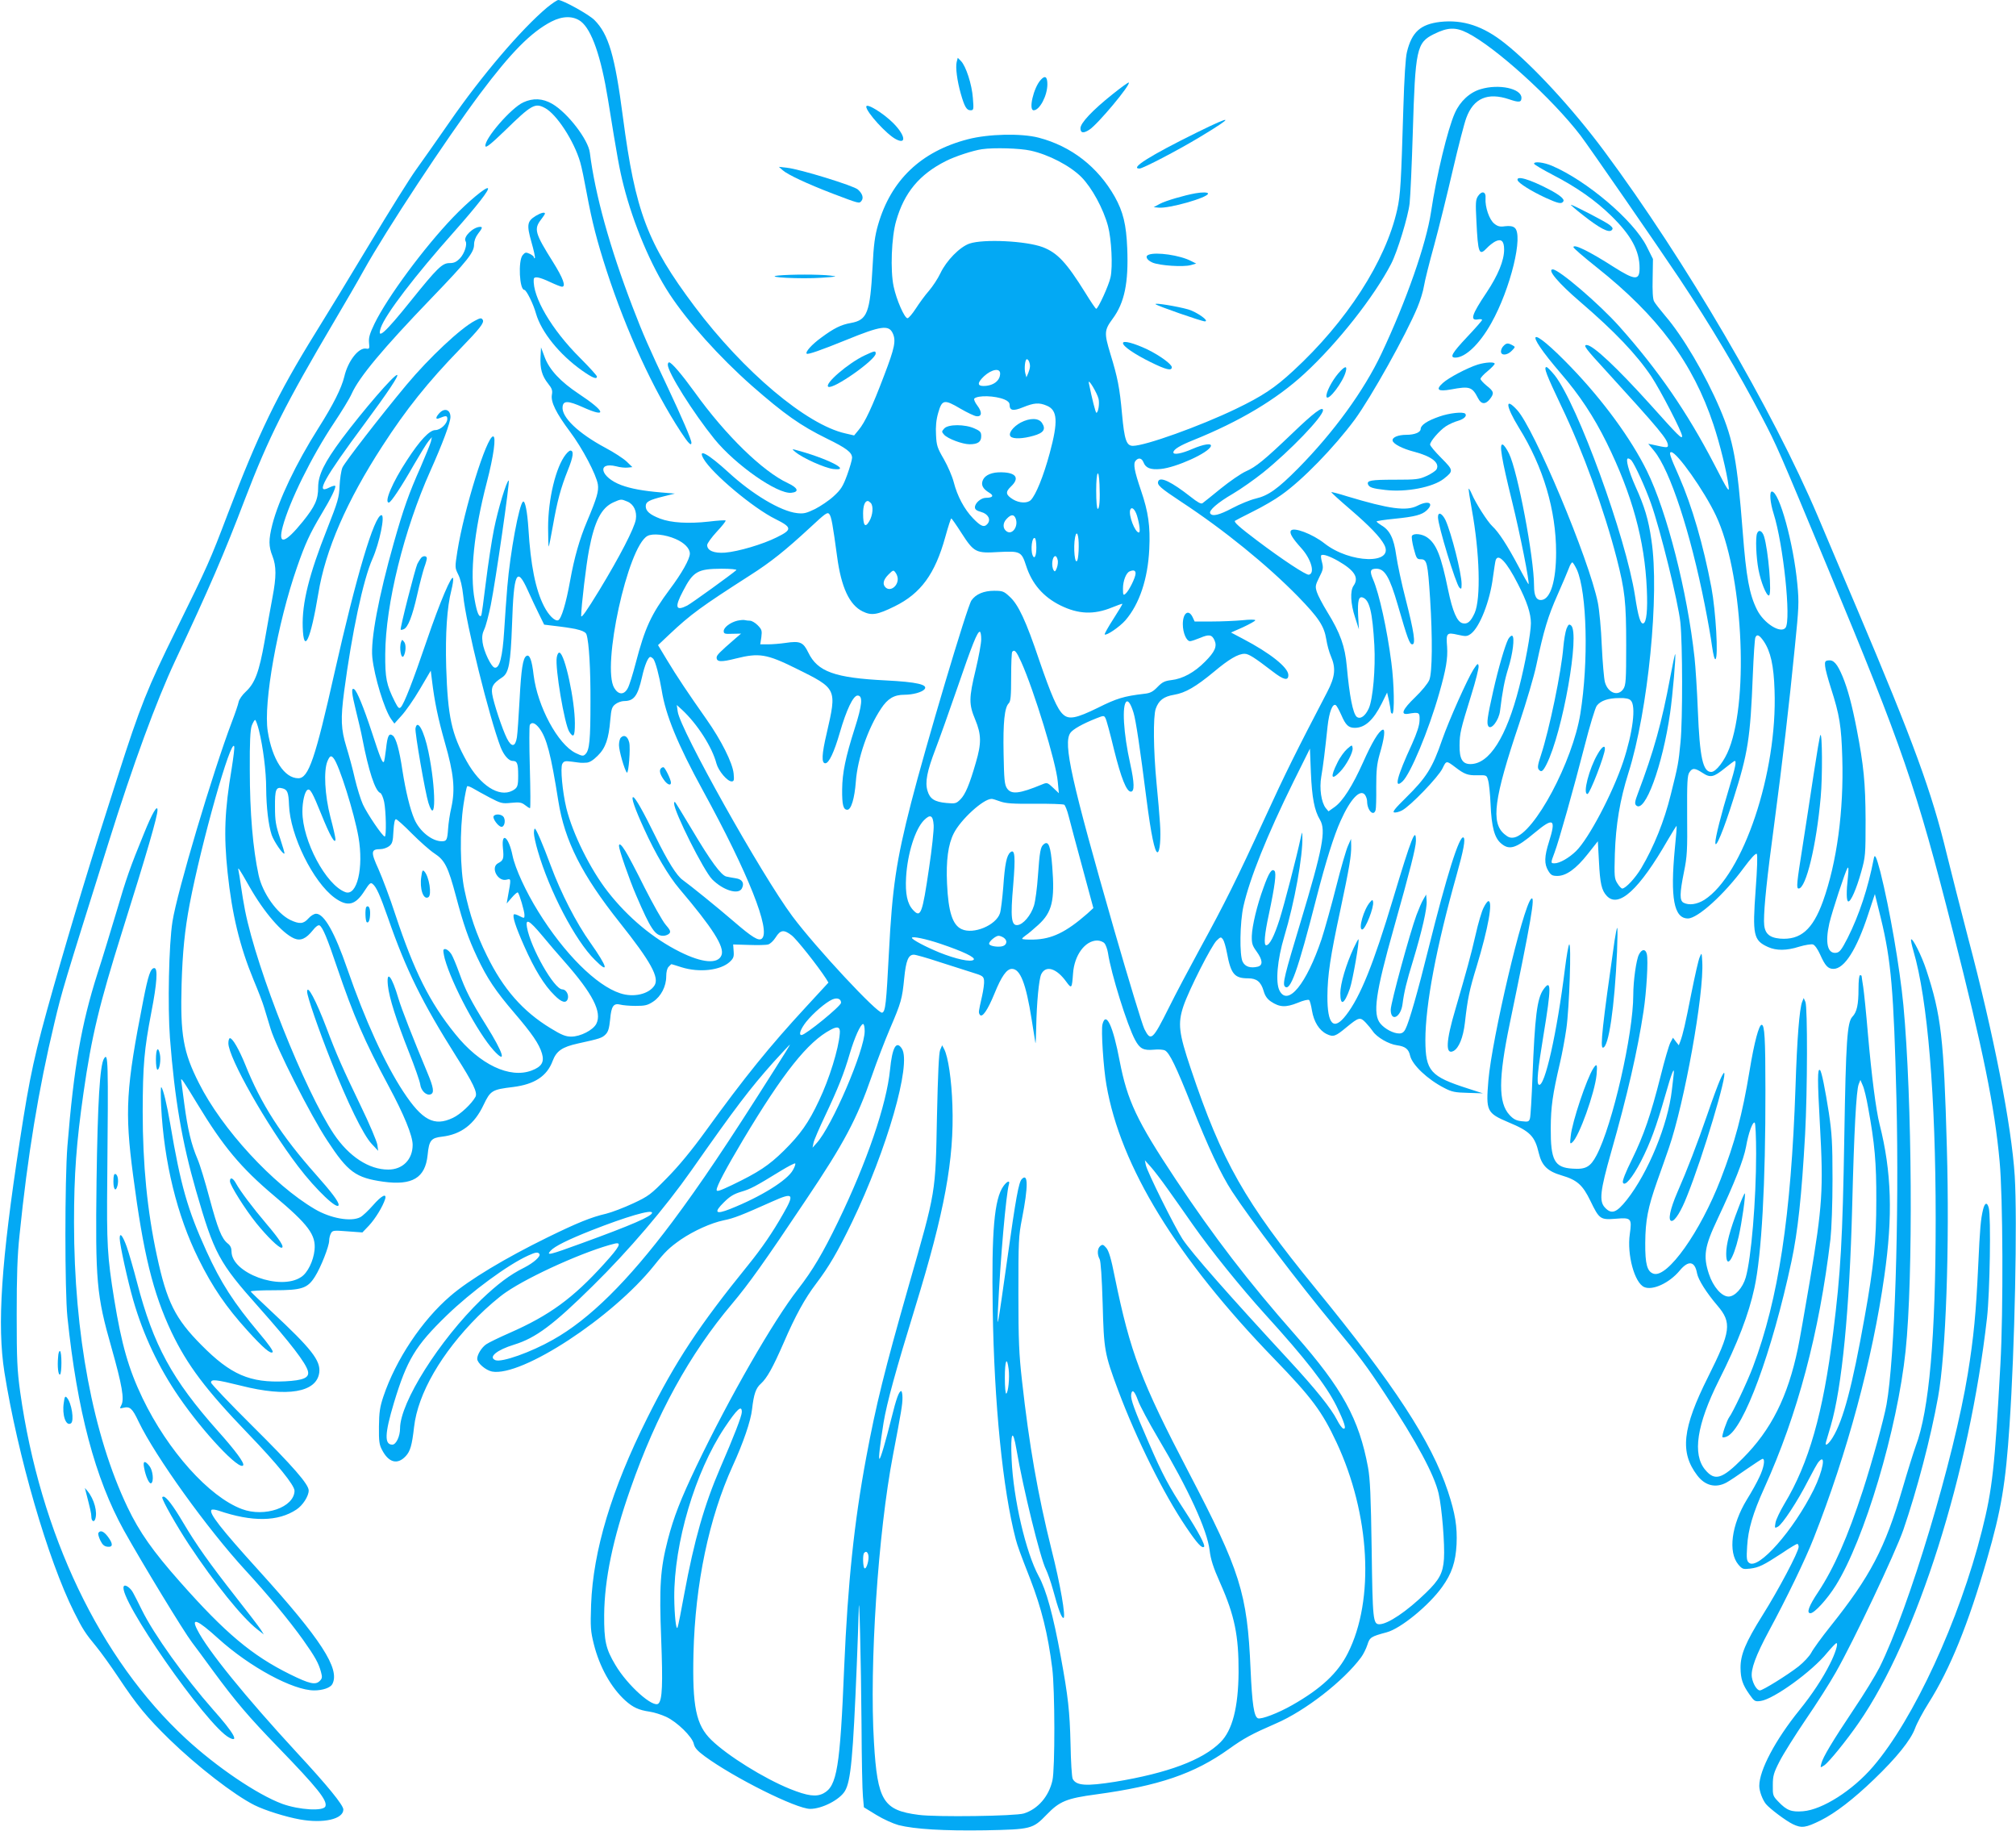<?xml version="1.0" standalone="no"?>
<!DOCTYPE svg PUBLIC "-//W3C//DTD SVG 20010904//EN"
 "http://www.w3.org/TR/2001/REC-SVG-20010904/DTD/svg10.dtd">
<svg version="1.0" xmlns="http://www.w3.org/2000/svg"
 width="1280pt" height="1162pt" viewBox="0 0 1280 1162"
 preserveAspectRatio="xMidYMid meet">
<g transform="translate(0,1162) scale(0.1,-0.1)"
fill="#03a9f4" stroke="none">
<path d="M3473 11572 c-163 -137 -416 -433 -619 -727 -80 -115 -176 -252 -213
-303 -37 -51 -168 -260 -291 -465 -123 -205 -279 -461 -347 -570 -240 -387
-363 -640 -556 -1147 -114 -300 -127 -329 -327 -735 -184 -373 -229 -485 -373
-935 -161 -499 -291 -927 -407 -1335 -122 -430 -149 -553 -214 -975 -119 -773
-145 -1171 -98 -1470 84 -528 277 -1193 442 -1522 55 -110 71 -135 143 -222
27 -33 90 -120 140 -195 117 -176 179 -251 323 -392 176 -171 410 -352 539
-417 68 -34 200 -75 289 -91 150 -27 276 2 276 63 0 28 -102 153 -295 361
-323 350 -569 652 -633 781 -41 80 2 63 133 -56 201 -182 476 -330 610 -330
54 0 103 17 115 40 51 96 -72 285 -466 720 -243 268 -320 367 -301 386 4 4 24
2 45 -5 214 -73 378 -70 494 7 40 26 78 85 78 121 0 39 -99 153 -356 408 -145
144 -264 269 -264 277 0 23 29 20 191 -20 292 -74 479 -43 496 83 10 76 -49
151 -302 387 -71 66 -131 124 -133 128 -2 5 63 8 145 8 180 0 216 12 263 87
37 58 90 193 90 228 0 15 5 35 11 46 10 19 17 20 105 13 l95 -7 42 44 c40 43
87 120 102 167 12 41 -22 24 -77 -39 -29 -33 -65 -67 -80 -75 -59 -31 -189 -8
-289 51 -264 155 -590 508 -736 800 -100 197 -119 308 -110 629 6 202 20 342
51 506 75 393 264 1061 283 1002 3 -7 -5 -70 -16 -140 -45 -269 -51 -421 -26
-660 28 -266 77 -469 165 -682 29 -69 59 -147 67 -175 8 -27 27 -88 41 -135
36 -119 253 -548 360 -710 131 -200 180 -236 356 -261 184 -25 266 24 281 169
9 94 22 109 92 117 120 14 205 78 263 201 44 92 54 98 187 114 137 17 216 69
252 166 24 63 60 88 159 110 141 31 154 35 177 58 17 17 23 39 29 96 7 84 22
104 65 93 14 -4 58 -8 97 -8 60 0 76 4 111 27 50 33 83 97 83 160 0 29 6 53
16 62 8 9 16 16 17 16 1 0 31 -9 65 -20 112 -35 247 -20 306 35 23 22 27 32
24 68 l-3 42 99 -3 c55 -2 110 -1 123 3 13 3 34 23 48 45 30 48 52 51 101 13
31 -23 167 -195 218 -274 l16 -26 -142 -154 c-231 -250 -390 -446 -638 -789
-89 -123 -172 -223 -245 -297 -103 -105 -117 -116 -216 -162 -58 -27 -134 -56
-170 -65 -96 -22 -186 -59 -374 -151 -269 -132 -497 -269 -615 -371 -181 -155
-347 -404 -426 -639 -22 -66 -27 -99 -28 -190 -1 -93 2 -116 20 -149 42 -81
98 -95 150 -39 29 31 40 70 53 185 24 212 174 471 406 703 55 55 135 124 177
152 154 106 513 266 691 309 47 11 32 -19 -67 -128 -198 -219 -348 -328 -601
-439 -66 -29 -132 -61 -148 -72 -29 -20 -57 -65 -57 -92 0 -27 54 -73 94 -81
188 -35 765 343 1029 673 71 89 96 113 170 165 83 56 191 105 272 122 66 13
115 33 310 120 132 59 141 49 68 -78 -68 -120 -137 -220 -222 -325 -313 -386
-460 -609 -641 -971 -227 -454 -344 -843 -357 -1185 -5 -144 -3 -169 17 -250
36 -145 110 -278 201 -360 48 -43 85 -60 154 -70 28 -4 75 -19 105 -33 69 -32
165 -126 175 -171 5 -24 22 -44 68 -78 186 -137 583 -335 671 -335 75 0 188
58 221 114 37 63 51 214 75 803 5 132 11 285 12 340 3 172 15 -321 18 -725 1
-212 5 -416 9 -454 l6 -68 80 -49 c44 -27 107 -55 140 -64 103 -26 288 -37
550 -33 293 6 302 8 391 100 81 84 126 103 314 128 397 54 623 131 841 287 98
70 146 96 300 163 186 80 430 270 541 420 14 19 32 55 40 80 15 47 22 52 123
79 89 24 267 170 351 287 62 86 86 159 92 271 5 112 -8 195 -55 337 -105 316
-340 676 -843 1291 -447 547 -591 800 -790 1393 -76 226 -83 285 -46 396 35
103 178 385 211 416 25 24 27 24 40 7 7 -10 18 -48 25 -85 25 -135 48 -162
134 -162 55 0 82 -22 99 -80 9 -32 23 -51 46 -67 55 -37 94 -39 169 -9 37 16
69 23 74 18 5 -5 13 -35 18 -67 12 -71 46 -126 94 -149 42 -20 55 -15 126 44
78 64 86 66 122 28 17 -18 37 -43 45 -55 25 -37 100 -81 153 -88 52 -7 74 -24
83 -66 14 -59 110 -150 217 -205 48 -25 68 -29 150 -31 l95 -3 -93 30 c-241
77 -271 111 -272 307 0 225 69 590 198 1048 44 156 58 230 44 239 -26 16 -107
-243 -222 -704 -68 -275 -124 -469 -146 -511 -10 -21 -22 -29 -40 -29 -37 0
-90 28 -119 62 -51 60 -32 194 85 608 103 366 140 511 140 553 0 92 -28 21
-145 -368 -124 -413 -208 -622 -298 -738 -79 -103 -120 -62 -119 121 1 132 18
248 82 545 58 273 70 346 69 407 l-1 45 -19 -43 c-11 -23 -45 -140 -75 -259
-30 -119 -72 -269 -93 -334 -96 -285 -214 -430 -267 -327 -27 52 -14 196 30
343 65 215 119 513 115 635 -1 34 -1 34 -11 -10 -27 -127 -103 -418 -134 -517
-34 -106 -63 -163 -85 -163 -16 0 -10 71 17 195 39 184 49 264 36 277 -17 17
-36 -11 -70 -107 -41 -111 -72 -242 -74 -306 -1 -47 3 -61 30 -98 39 -54 42
-88 8 -97 -46 -11 -80 -1 -96 31 -21 41 -18 250 5 353 40 177 149 448 318 791
l104 209 6 -151 c7 -161 22 -241 58 -301 39 -67 18 -180 -124 -651 -101 -334
-115 -391 -99 -407 34 -34 81 96 201 565 59 229 111 395 153 487 62 139 125
205 155 164 7 -10 13 -28 13 -40 0 -57 41 -100 54 -56 3 9 5 76 4 147 0 105 4
144 21 205 31 105 38 164 20 158 -25 -8 -68 -80 -125 -208 -66 -147 -128 -246
-181 -283 l-38 -27 -17 20 c-29 36 -42 126 -29 200 12 69 24 167 40 319 10 92
32 148 52 135 6 -3 21 -31 35 -62 28 -65 46 -82 86 -82 64 0 118 49 171 155
l34 69 12 -52 c6 -29 11 -60 11 -67 0 -8 5 -15 10 -15 15 0 12 190 -6 325 -27
210 -77 437 -116 527 -23 53 -18 68 21 68 53 0 84 -52 136 -231 62 -214 75
-249 92 -249 23 0 11 79 -43 290 -25 96 -51 219 -59 274 -15 109 -41 161 -95
192 -16 10 -30 21 -30 24 0 3 51 11 113 17 130 13 175 25 205 53 50 47 12 66
-58 30 -70 -36 -179 -21 -445 59 -54 17 -100 29 -102 27 -2 -2 53 -52 122
-111 121 -104 189 -175 214 -223 66 -126 -218 -119 -380 9 -76 60 -198 106
-213 80 -10 -15 10 -48 65 -109 64 -70 90 -162 49 -170 -18 -3 -167 95 -330
218 -110 83 -147 116 -139 124 2 2 54 29 114 59 61 30 142 77 180 105 134 94
335 301 467 479 103 141 325 537 398 713 17 41 36 101 41 134 5 32 34 149 65
260 30 110 83 325 118 476 35 151 74 301 86 332 46 125 136 163 271 118 64
-22 79 -20 79 9 0 59 -143 90 -259 55 -69 -20 -131 -77 -164 -152 -45 -100
-117 -398 -151 -627 -31 -205 -157 -565 -315 -900 -111 -235 -303 -499 -529
-728 -130 -131 -189 -173 -270 -192 -34 -8 -100 -35 -147 -60 -85 -45 -128
-55 -141 -34 -11 18 46 68 144 125 51 30 136 90 190 133 174 140 382 357 382
397 0 28 -59 -16 -194 -146 -179 -171 -232 -214 -296 -242 -31 -14 -102 -63
-159 -109 -56 -46 -109 -88 -116 -93 -9 -7 -32 6 -76 41 -120 94 -193 130
-205 98 -9 -23 11 -41 147 -131 271 -178 545 -401 740 -600 132 -136 166 -187
180 -273 5 -33 18 -81 29 -106 33 -76 27 -131 -23 -227 -194 -372 -265 -514
-395 -798 -179 -390 -256 -545 -415 -835 -66 -121 -154 -287 -195 -370 -104
-208 -115 -218 -156 -137 -13 26 -99 308 -191 627 -274 954 -326 1186 -279
1253 16 23 78 58 164 92 48 19 50 19 59 1 6 -10 30 -99 54 -199 45 -180 79
-267 107 -267 24 0 23 55 -4 177 -43 192 -54 376 -23 395 12 7 28 -19 44 -71
15 -48 42 -231 82 -546 29 -227 53 -340 70 -340 15 0 23 88 16 183 -3 51 -13
166 -22 257 -20 208 -22 422 -5 471 19 54 51 78 117 89 71 12 137 50 254 147
93 78 152 113 193 113 26 0 62 -23 178 -112 71 -55 100 -61 100 -23 0 48 -116
140 -290 231 l-74 39 77 34 c42 20 77 39 77 44 0 5 -37 5 -82 0 -46 -4 -132
-8 -193 -8 l-110 0 -13 28 c-26 53 -62 26 -62 -45 0 -55 23 -108 46 -108 8 0
37 10 64 21 56 24 75 21 91 -15 18 -39 2 -74 -60 -136 -67 -68 -142 -109 -214
-117 -42 -5 -58 -13 -88 -44 -29 -30 -46 -39 -85 -43 -128 -15 -174 -29 -294
-89 -137 -67 -183 -76 -220 -42 -37 33 -76 124 -151 342 -85 253 -134 357
-189 406 -36 34 -45 37 -98 37 -65 0 -116 -21 -144 -61 -26 -34 -292 -929
-383 -1284 -95 -370 -120 -542 -141 -950 -17 -327 -22 -376 -43 -383 -28 -9
-420 411 -570 612 -196 263 -714 1188 -728 1299 l-6 42 33 -30 c98 -91 192
-238 219 -342 13 -47 69 -113 96 -113 15 0 17 7 13 50 -7 68 -78 210 -173 345
-114 162 -188 272 -251 377 l-56 93 73 69 c136 128 201 175 511 374 132 84
223 157 379 301 101 94 113 103 125 87 13 -18 21 -63 49 -269 26 -195 78 -307
162 -348 57 -28 93 -22 203 32 167 82 257 206 322 441 18 65 35 118 38 117 3
0 31 -40 63 -90 81 -126 93 -132 238 -123 137 7 145 3 174 -87 37 -115 109
-198 218 -252 114 -56 212 -60 327 -13 35 14 65 25 66 23 2 -1 -24 -45 -57
-96 -33 -51 -58 -96 -55 -98 10 -10 95 48 131 89 90 104 143 264 152 453 7
145 -6 235 -52 370 -43 126 -51 171 -35 190 18 22 39 18 50 -9 14 -37 45 -49
109 -43 98 9 306 103 319 145 7 21 -46 13 -118 -18 -66 -29 -120 -39 -120 -22
0 19 41 44 126 78 295 119 528 258 705 421 211 194 444 490 552 699 39 75 108
301 117 383 5 47 14 248 20 446 16 536 24 574 135 629 87 43 137 45 212 7 178
-90 538 -416 718 -651 54 -71 487 -697 626 -905 203 -305 374 -593 527 -885
93 -178 103 -200 419 -960 473 -1136 560 -1388 793 -2305 192 -755 264 -1108
296 -1457 21 -222 24 -950 5 -1288 -36 -658 -51 -793 -117 -1055 -143 -569
-434 -1199 -691 -1498 -130 -152 -322 -274 -445 -284 -74 -6 -104 5 -158 62
-33 34 -35 40 -34 103 0 59 5 78 43 152 24 47 99 166 166 265 68 99 154 234
191 300 112 196 377 756 429 905 86 251 173 580 220 841 50 273 74 958 56
1584 -19 693 -36 842 -131 1130 -29 88 -86 202 -96 192 -3 -3 4 -36 15 -74 90
-305 141 -923 141 -1698 0 -748 -41 -1219 -127 -1445 -13 -36 -51 -157 -84
-270 -111 -379 -204 -556 -457 -873 -56 -70 -111 -146 -122 -168 -12 -22 -47
-60 -81 -87 -72 -56 -227 -152 -245 -152 -19 0 -44 41 -51 83 -8 50 25 139
107 292 111 205 234 459 285 590 213 540 374 1136 449 1665 55 382 46 664 -30
963 -23 90 -51 310 -74 572 -11 132 -25 267 -30 300 -5 33 -10 63 -10 68 0 4
-4 7 -10 7 -6 0 -10 -36 -10 -88 0 -98 -10 -146 -39 -176 -33 -35 -41 -157
-51 -756 -11 -661 -23 -868 -71 -1250 -63 -509 -155 -830 -309 -1085 -28 -47
-54 -101 -57 -121 -6 -34 -5 -36 15 -25 29 15 127 165 191 291 30 58 60 113
69 122 47 55 27 -57 -32 -177 -129 -260 -353 -513 -411 -465 -15 12 -17 28
-12 105 6 106 36 209 109 370 211 466 349 983 420 1580 7 65 13 221 13 380 0
232 -4 291 -23 420 -24 153 -46 263 -56 272 -17 17 -17 -61 -1 -346 23 -413
16 -516 -64 -992 -33 -195 -67 -388 -76 -429 -64 -306 -169 -516 -350 -697
-131 -132 -177 -146 -238 -73 -83 98 -54 287 86 567 121 240 190 421 226 587
46 210 71 667 70 1256 0 328 -5 415 -24 415 -17 0 -47 -111 -76 -288 -47 -285
-93 -456 -184 -692 -129 -334 -338 -628 -426 -600 -41 13 -54 61 -53 195 1
145 17 225 75 390 23 63 56 159 75 213 99 287 224 979 212 1182 -3 59 -4 60
-16 30 -8 -16 -31 -120 -53 -229 -40 -203 -53 -258 -70 -305 l-10 -26 -19 24
-18 24 -17 -32 c-9 -18 -37 -113 -61 -210 -63 -249 -107 -376 -181 -528 -42
-84 -63 -138 -59 -149 11 -29 60 29 115 135 59 116 97 219 152 411 44 155 63
202 55 135 -3 -22 -8 -65 -11 -95 -25 -219 -151 -525 -286 -696 -66 -83 -97
-94 -139 -49 -38 40 -30 107 39 350 104 365 168 645 206 895 19 124 31 326 21
364 -8 34 -32 33 -50 -3 -17 -32 -36 -167 -36 -256 0 -249 -132 -826 -233
-1018 -39 -74 -68 -91 -153 -85 -115 7 -139 53 -138 258 1 136 11 209 59 415
13 55 31 152 40 215 19 129 33 551 18 535 -5 -5 -17 -75 -27 -155 -50 -404
-129 -758 -166 -735 -15 9 -7 90 30 315 50 302 50 360 0 290 -41 -57 -55 -173
-70 -555 -5 -132 -12 -251 -16 -264 -6 -21 -11 -23 -53 -18 -35 4 -52 13 -77
40 -71 77 -71 230 2 581 135 651 164 817 136 791 -52 -48 -249 -884 -272
-1154 -16 -194 -11 -206 128 -265 137 -57 167 -88 192 -195 19 -80 56 -116
145 -142 99 -29 134 -61 183 -162 56 -116 63 -121 161 -113 98 8 103 3 89 -97
-19 -130 30 -311 92 -337 54 -23 160 27 224 104 56 68 97 62 111 -17 8 -41 59
-122 129 -204 93 -109 86 -163 -59 -453 -164 -327 -180 -479 -69 -625 50 -66
117 -82 185 -46 19 10 77 49 128 85 52 36 98 66 102 66 18 0 8 -57 -20 -115
-15 -33 -51 -98 -80 -144 -98 -161 -120 -333 -54 -412 25 -29 30 -31 74 -26
57 7 85 21 203 98 48 33 92 59 97 59 5 0 9 -9 9 -19 0 -31 -128 -273 -230
-435 -107 -171 -140 -250 -139 -334 1 -69 13 -106 57 -168 31 -44 35 -46 71
-41 82 11 327 188 422 306 28 33 54 61 59 61 13 0 -8 -67 -42 -133 -45 -90
-113 -193 -193 -292 -153 -189 -255 -382 -255 -481 0 -33 20 -87 42 -115 26
-31 126 -106 171 -128 56 -27 82 -23 177 24 94 47 208 135 338 260 143 137
234 250 261 324 11 31 50 104 86 161 137 217 252 501 370 910 92 318 119 480
144 855 33 486 50 1299 33 1580 -20 319 -134 902 -297 1515 -45 173 -106 412
-135 530 -94 390 -210 708 -569 1555 -84 198 -196 461 -248 585 -288 679 -844
1629 -1357 2320 -199 268 -454 545 -631 685 -138 110 -266 152 -411 136 -125
-15 -180 -64 -211 -191 -9 -35 -17 -164 -23 -360 -14 -468 -18 -548 -39 -641
-73 -327 -321 -711 -660 -1023 -118 -109 -195 -160 -365 -242 -229 -110 -575
-234 -653 -234 -41 0 -54 38 -69 202 -15 167 -28 232 -74 382 -40 132 -39 150
14 222 76 102 102 230 93 448 -6 151 -26 232 -79 327 -107 189 -276 321 -483
375 -111 29 -320 24 -450 -10 -297 -77 -488 -259 -570 -543 -20 -69 -28 -125
-35 -268 -16 -290 -33 -336 -137 -355 -64 -11 -109 -34 -190 -94 -58 -42 -102
-91 -91 -101 7 -7 88 21 253 88 218 89 268 96 293 42 22 -47 13 -92 -54 -267
-75 -198 -122 -300 -163 -348 l-28 -34 -56 13 c-246 55 -646 392 -957 806
-300 400 -376 601 -455 1202 -51 391 -91 526 -181 616 -36 36 -201 127 -229
127 -8 0 -40 -22 -72 -48z m215 -88 c69 -53 128 -223 172 -494 61 -379 73
-444 100 -550 61 -240 173 -506 290 -685 116 -177 317 -401 523 -583 208 -182
310 -254 477 -336 125 -61 160 -88 160 -122 0 -12 -14 -61 -31 -108 -27 -74
-40 -94 -86 -136 -29 -27 -83 -63 -118 -81 -56 -27 -72 -31 -115 -26 -104 12
-284 120 -435 259 -129 118 -198 156 -158 86 53 -93 316 -314 457 -383 106
-53 107 -67 7 -116 -88 -44 -243 -90 -328 -97 -70 -5 -113 13 -113 48 0 11 28
49 61 85 34 36 59 68 56 71 -3 3 -51 0 -108 -7 -127 -14 -237 -8 -308 19 -65
25 -91 48 -91 78 0 29 20 40 113 63 l72 18 -85 7 c-118 10 -194 24 -256 47
-131 49 -158 150 -31 119 24 -7 57 -10 73 -8 l29 3 -36 35 c-20 19 -81 59
-136 88 -170 91 -279 194 -271 260 4 40 35 39 127 -2 159 -72 147 -29 -24 84
-116 77 -186 152 -216 231 l-24 64 -3 -60 c-4 -74 9 -121 48 -170 25 -31 29
-44 24 -71 -8 -45 26 -115 115 -234 79 -105 167 -273 177 -335 6 -43 -5 -83
-69 -235 -47 -111 -81 -230 -107 -375 -26 -145 -56 -244 -76 -252 -21 -8 -61
32 -90 89 -54 105 -85 262 -99 493 -7 107 -21 179 -34 171 -25 -16 -82 -324
-100 -541 -6 -71 -15 -197 -20 -280 -10 -162 -29 -239 -60 -233 -22 4 -69 102
-77 160 -5 35 -2 57 11 84 10 21 28 90 41 153 31 155 123 791 114 791 -13 0
-68 -181 -94 -311 -14 -70 -37 -220 -51 -334 -14 -115 -27 -211 -30 -213 -13
-13 -27 20 -41 99 -32 166 -5 434 77 748 44 169 60 291 40 291 -41 0 -185
-464 -227 -729 -16 -103 -16 -104 5 -147 14 -27 26 -77 32 -134 18 -182 166
-776 238 -964 20 -50 51 -86 76 -86 29 0 35 -16 35 -93 0 -68 -4 -78 -37 -96
-85 -44 -204 33 -290 187 -96 172 -120 283 -130 597 -6 211 5 381 33 489 8 32
13 65 11 75 -7 30 -84 -150 -167 -394 -89 -261 -144 -402 -165 -424 -11 -11
-17 -6 -38 35 -54 108 -62 149 -61 304 2 314 119 787 286 1160 77 172 128 308
128 343 0 47 -37 60 -70 25 -25 -27 -26 -43 -2 -33 44 18 52 18 52 -4 0 -31
-44 -71 -76 -71 -37 0 -98 -65 -180 -191 -92 -140 -147 -269 -115 -269 13 0
81 103 159 240 40 69 81 136 93 150 l21 25 -6 -28 c-4 -15 -33 -87 -65 -161
-75 -168 -110 -267 -171 -483 -96 -339 -148 -614 -136 -727 13 -122 76 -328
119 -390 l21 -29 45 50 c25 27 78 102 116 167 l70 119 8 -64 c16 -133 38 -239
82 -394 56 -195 66 -294 41 -409 -10 -42 -19 -104 -21 -137 -5 -71 -9 -79 -40
-79 -62 0 -141 63 -174 140 -28 65 -55 177 -76 310 -19 129 -40 203 -60 220
-25 20 -35 1 -44 -84 -5 -42 -11 -80 -14 -82 -9 -9 -23 25 -77 191 -51 155
-94 260 -111 270 -20 13 -17 -23 10 -132 16 -65 35 -145 41 -178 40 -208 82
-336 114 -348 8 -3 19 -29 25 -57 12 -58 15 -220 4 -220 -14 0 -112 145 -139
204 -14 31 -37 105 -51 164 -13 59 -38 150 -54 202 -34 111 -37 177 -14 351
49 371 121 710 180 842 45 102 81 277 57 277 -45 0 -160 -387 -297 -995 -124
-553 -166 -675 -231 -675 -88 0 -166 119 -194 298 -29 177 62 687 186 1042 51
147 81 213 154 335 61 101 96 173 88 181 -3 3 -20 -2 -38 -11 -91 -47 -33 58
226 407 146 197 220 308 205 308 -21 0 -215 -225 -350 -405 -112 -151 -151
-230 -151 -309 0 -77 -20 -120 -97 -216 -114 -141 -160 -153 -128 -33 43 161
184 446 326 659 48 72 99 155 112 185 48 106 196 284 506 606 232 241 271 291
271 341 0 22 9 47 25 68 28 36 30 44 14 44 -44 0 -110 -64 -93 -91 12 -20 -7
-78 -35 -108 -23 -24 -38 -31 -67 -31 -46 0 -77 -30 -246 -240 -162 -202 -218
-253 -190 -170 30 86 216 329 466 610 145 164 224 265 214 275 -11 11 -127
-86 -221 -184 -185 -193 -417 -507 -499 -675 -31 -65 -38 -89 -35 -122 4 -37
2 -40 -17 -37 -48 10 -117 -78 -140 -178 -18 -73 -69 -176 -166 -329 -141
-223 -251 -454 -291 -610 -24 -96 -24 -137 1 -200 25 -64 25 -131 0 -262 -11
-57 -33 -182 -50 -278 -35 -197 -61 -266 -120 -321 -21 -19 -42 -49 -45 -65
-3 -16 -22 -72 -42 -124 -122 -321 -349 -1083 -378 -1270 -23 -144 -31 -537
-16 -738 30 -390 77 -662 165 -968 116 -402 145 -457 401 -744 199 -224 297
-352 310 -403 11 -42 -28 -59 -144 -65 -224 -11 -346 42 -532 230 -167 168
-220 274 -283 568 -61 283 -90 577 -90 915 1 295 9 390 55 630 36 185 42 280
19 280 -24 0 -39 -45 -70 -203 -110 -560 -119 -703 -65 -1112 65 -498 126
-746 244 -996 100 -209 218 -366 484 -642 189 -196 297 -330 297 -365 -2 -105
-190 -170 -334 -116 -209 78 -470 370 -631 704 -89 186 -133 340 -180 628 -44
273 -48 349 -44 762 7 762 6 808 -21 765 -26 -43 -40 -278 -47 -775 -8 -640 0
-727 95 -1060 67 -237 83 -327 62 -365 -11 -21 -11 -22 13 -16 42 10 57 -3 97
-88 107 -222 436 -680 677 -942 148 -161 280 -321 368 -444 75 -106 98 -147
113 -203 9 -33 8 -41 -8 -57 -27 -27 -64 -19 -188 42 -241 119 -411 261 -700
588 -171 193 -257 315 -332 472 -219 458 -340 1101 -340 1808 0 308 15 507 60
822 52 363 100 560 245 1023 158 502 225 733 225 773 0 38 -34 -20 -86 -149
-88 -215 -111 -280 -175 -498 -34 -113 -87 -289 -120 -390 -103 -324 -150
-593 -191 -1096 -17 -215 -17 -919 0 -1085 62 -595 176 -1025 359 -1355 118
-211 378 -639 432 -710 17 -22 77 -103 133 -180 144 -196 229 -295 413 -485
250 -258 315 -339 301 -376 -12 -32 -166 -23 -274 16 -159 59 -417 234 -612
414 -546 505 -925 1298 -1052 2201 -19 140 -22 202 -22 490 0 244 4 376 18
505 51 503 121 928 221 1345 50 211 58 235 345 1149 156 498 303 897 422 1151
217 462 310 677 443 1026 151 394 256 602 570 1134 62 105 145 247 184 318
146 262 522 831 739 1122 197 263 324 391 453 458 72 37 139 37 187 1z m2855
-820 c115 -25 251 -96 323 -168 67 -68 139 -200 169 -311 22 -83 31 -257 16
-325 -11 -52 -79 -200 -91 -200 -4 0 -35 46 -70 103 -119 191 -176 252 -269
288 -106 40 -376 53 -465 23 -62 -21 -147 -108 -185 -188 -16 -34 -49 -84 -73
-112 -24 -27 -61 -78 -83 -112 -22 -34 -46 -62 -53 -62 -19 0 -70 116 -88 201
-22 102 -14 315 16 417 51 179 147 295 316 380 59 30 173 67 229 75 77 11 241
6 308 -9z m-9 -1340 c9 -23 7 -39 -5 -71 l-12 -28 -7 25 c-8 30 -2 90 10 90 4
0 11 -7 14 -16z m-184 -75 c0 -46 -44 -79 -106 -79 -40 0 -39 21 4 62 48 44
102 54 102 17z m625 -161 c7 -30 -2 -88 -14 -88 -5 0 -27 86 -48 190 -6 34 54
-66 62 -102z m-597 -4 c20 -8 32 -20 32 -32 0 -39 22 -43 86 -17 69 28 101 31
150 10 69 -28 73 -101 19 -301 -40 -148 -88 -265 -120 -298 -22 -22 -73 -20
-113 4 -47 29 -50 47 -13 82 56 53 33 88 -58 90 -61 2 -105 -16 -120 -48 -14
-31 -2 -56 39 -81 33 -19 24 -33 -21 -33 -30 0 -69 -33 -69 -60 0 -14 11 -22
40 -30 44 -12 63 -48 40 -75 -21 -25 -42 -17 -92 35 -56 58 -100 141 -123 231
-9 35 -37 100 -62 144 -42 72 -47 87 -50 155 -3 52 1 95 14 140 24 84 38 87
141 26 43 -25 89 -47 102 -48 35 -4 37 26 5 68 -15 20 -23 39 -19 44 23 22
132 19 192 -6z m603 -539 c4 -94 0 -155 -11 -155 -6 0 -10 46 -10 117 0 121
16 150 21 38z m-2997 -109 c40 -17 61 -62 53 -113 -9 -56 -103 -237 -231 -448
-83 -136 -116 -182 -116 -164 0 57 32 329 50 419 35 183 78 266 154 301 50 22
49 22 90 5z m1544 -8 c19 -19 14 -79 -9 -117 -26 -44 -39 -28 -39 50 0 48 11
79 30 79 3 0 11 -5 18 -12z m1691 -81 c17 -57 22 -107 12 -107 -25 0 -67 111
-55 144 9 23 30 4 43 -37z m-770 -19 c18 -49 -21 -104 -56 -82 -27 17 -28 53
-2 80 28 30 47 31 58 2z m400 -178 c0 -36 -4 -74 -8 -85 -16 -40 -28 79 -15
145 10 50 24 15 23 -60z m-2560 49 c56 -24 91 -60 91 -93 0 -34 -51 -125 -127
-226 -119 -160 -158 -244 -217 -470 -18 -69 -40 -140 -50 -158 -23 -44 -59
-44 -86 1 -81 133 86 898 211 965 33 18 114 9 178 -19z m2291 -54 c0 -54 -12
-79 -24 -49 -14 37 -3 120 15 108 5 -3 9 -29 9 -59z m1915 -85 c106 -61 135
-107 99 -158 -23 -33 -19 -115 10 -202 l24 -75 -5 90 c-4 93 4 122 30 112 43
-16 61 -94 73 -302 8 -148 -9 -342 -35 -401 -22 -49 -54 -72 -77 -54 -24 21
-46 132 -63 321 -11 125 -41 211 -124 345 -30 49 -60 106 -66 126 -11 35 -10
43 15 93 25 49 27 59 18 95 -6 22 -9 42 -5 45 9 10 53 -5 106 -35z m-1780 7
c4 -12 1 -36 -5 -52 -9 -23 -13 -26 -20 -15 -17 27 -9 90 11 90 5 0 11 -10 14
-23z m-2040 -66 c-29 -26 -285 -211 -312 -225 -73 -37 -81 -11 -27 91 65 126
93 142 244 143 60 0 100 -4 95 -9z m1025 -56 c0 -48 -49 -82 -78 -53 -20 20
-14 48 19 81 30 30 32 30 45 12 8 -10 14 -28 14 -40z m1510 35 c0 -26 -43
-112 -64 -129 -14 -12 -16 -8 -16 33 0 49 20 100 42 109 26 11 38 6 38 -13z
m-3859 -107 c22 -49 54 -117 72 -153 l32 -65 99 -12 c118 -15 163 -28 170 -51
16 -50 26 -223 25 -427 0 -240 -6 -307 -32 -332 -14 -14 -20 -13 -62 7 -113
55 -242 295 -267 495 -11 97 -26 134 -46 121 -22 -13 -33 -84 -43 -276 -6
-107 -13 -215 -17 -240 -10 -62 -34 -65 -63 -8 -29 57 -86 228 -94 283 -7 46
5 67 63 105 43 28 54 88 63 335 11 333 30 373 100 218z m2879 -310 c0 -27 -16
-113 -35 -193 -44 -182 -44 -220 -3 -318 39 -94 40 -150 4 -272 -40 -139 -67
-203 -98 -234 -27 -27 -33 -28 -89 -23 -75 7 -105 26 -120 77 -17 55 -3 125
51 266 23 60 85 233 137 384 96 280 128 360 144 360 5 0 9 -21 9 -47z m254
-145 c80 -177 222 -639 232 -760 l7 -73 -37 35 c-35 33 -38 34 -69 21 -145
-60 -197 -66 -224 -24 -15 23 -18 56 -21 219 -4 198 6 294 33 320 12 13 15 45
15 168 0 84 3 156 7 159 15 16 26 3 57 -65z m-2336 20 c14 -18 38 -109 53
-198 25 -159 101 -344 263 -640 287 -524 432 -889 373 -938 -20 -17 -61 8
-177 108 -109 94 -279 231 -325 264 -38 26 -96 119 -173 276 -77 157 -129 250
-142 250 -14 0 9 -69 69 -200 71 -157 156 -301 224 -381 212 -250 288 -369
268 -422 -22 -58 -122 -50 -264 21 -169 84 -331 219 -458 382 -111 142 -223
368 -263 530 -25 104 -39 256 -26 281 10 18 17 20 63 14 60 -8 53 -8 91 -6 19
1 42 15 71 44 50 49 70 107 80 229 6 67 10 81 32 98 14 11 39 20 55 20 63 0
87 32 114 151 17 77 39 129 53 129 5 0 13 -6 19 -12z m-2504 -454 c26 -104 46
-260 46 -369 1 -118 14 -232 35 -295 14 -41 72 -126 81 -118 2 2 -11 46 -28
98 -27 80 -32 111 -32 197 -1 111 6 130 47 119 32 -8 39 -26 42 -106 7 -193
153 -489 290 -589 82 -59 131 -48 190 45 31 48 38 54 51 43 24 -19 47 -72 97
-214 115 -332 218 -539 435 -883 106 -167 135 -227 121 -254 -24 -44 -96 -112
-144 -134 -118 -56 -194 -16 -314 166 -117 178 -244 456 -356 780 -80 232
-147 350 -198 350 -13 0 -34 -13 -49 -30 -31 -35 -56 -37 -114 -10 -86 42
-177 171 -202 285 -36 166 -56 395 -56 670 -1 175 3 250 12 278 8 20 17 37 22
37 4 0 15 -30 24 -66z m1780 14 c47 -62 74 -166 121 -463 40 -252 149 -468
389 -770 199 -250 254 -351 221 -401 -36 -55 -133 -77 -217 -49 -152 49 -356
253 -520 518 -79 127 -147 274 -164 357 -24 118 -71 155 -61 48 7 -68 4 -79
-30 -97 -51 -26 -3 -119 53 -105 30 8 30 9 8 -111 l-7 -40 33 38 c18 21 35 35
38 32 10 -10 42 -119 42 -143 0 -22 -1 -22 -31 -7 -17 9 -33 14 -36 11 -11
-11 10 -77 65 -201 65 -147 128 -250 192 -312 46 -47 75 -54 85 -23 8 26 -11
60 -35 60 -51 0 -200 261 -224 393 -11 60 14 47 95 -50 40 -49 105 -124 144
-168 178 -202 239 -320 201 -394 -21 -40 -101 -81 -159 -81 -35 0 -61 10 -131
53 -176 107 -301 249 -405 462 -66 133 -109 259 -142 416 -28 132 -31 378 -6
543 9 60 20 112 23 115 3 3 20 -3 37 -13 18 -11 66 -37 107 -59 71 -37 79 -39
136 -33 52 5 65 3 87 -14 14 -11 28 -20 32 -20 4 0 3 116 -1 259 -4 142 -4
264 0 270 13 20 34 12 60 -21z m-1306 -191 c35 -41 131 -347 158 -500 34 -195
-9 -377 -83 -350 -123 45 -273 326 -273 512 0 63 15 127 32 137 17 11 32 -16
89 -157 52 -130 88 -194 89 -156 0 10 -14 73 -32 140 -36 139 -44 295 -19 355
15 35 23 39 39 19z m4232 -274 c36 -13 80 -16 220 -15 96 1 180 -2 187 -6 6
-4 19 -36 28 -72 9 -36 48 -182 87 -325 l70 -259 -38 -35 c-136 -119 -226
-162 -341 -165 -40 -1 -73 1 -73 5 0 4 10 13 23 22 13 8 48 38 79 66 88 80
106 154 89 370 -10 131 -24 167 -54 142 -21 -16 -26 -47 -37 -201 -5 -74 -16
-159 -25 -188 -19 -62 -69 -121 -105 -124 -39 -4 -45 48 -27 253 15 182 11
233 -18 209 -24 -20 -35 -76 -45 -220 -6 -74 -15 -149 -21 -167 -25 -76 -168
-136 -243 -101 -58 26 -85 110 -93 288 -7 148 7 251 43 321 44 87 186 217 239
218 6 1 30 -7 55 -16z m-422 -151 c2 -29 -11 -151 -29 -270 -43 -294 -53 -321
-102 -268 -37 40 -50 103 -44 209 9 150 58 305 114 361 40 40 57 31 61 -32z
m-3313 -53 c50 -50 114 -107 143 -126 66 -43 87 -84 137 -272 48 -180 78 -267
135 -388 63 -134 117 -214 236 -353 112 -131 157 -196 175 -257 16 -55 -2 -84
-65 -108 -139 -53 -330 37 -486 232 -162 200 -261 399 -380 758 -34 105 -83
234 -107 288 -50 109 -48 127 12 127 18 0 43 9 56 19 20 16 24 30 27 95 3 49
8 76 16 76 6 0 52 -41 101 -91z m-1033 -334 c94 -166 208 -298 286 -332 41
-17 75 -2 119 53 18 23 34 34 42 30 20 -13 47 -76 111 -266 104 -306 175 -470
327 -753 98 -182 153 -316 153 -374 0 -93 -63 -157 -155 -157 -123 0 -249 83
-345 225 -185 277 -488 1038 -564 1419 -8 41 -20 111 -26 155 -6 44 -13 89
-16 100 -6 27 4 13 68 -100z m4792 -328 c27 -20 17 -51 -18 -55 -35 -4 -76 5
-76 18 0 15 42 50 60 50 9 0 24 -6 34 -13z m-402 -38 c145 -49 224 -87 210
-101 -17 -17 -113 4 -220 47 -85 35 -172 81 -172 92 0 12 91 -7 182 -38z
m1040 4 c9 -10 19 -38 23 -63 19 -128 122 -459 172 -551 30 -56 53 -68 119
-62 28 3 60 1 71 -5 29 -16 70 -101 168 -347 108 -272 187 -439 257 -547 117
-179 423 -582 648 -853 161 -194 208 -257 325 -435 201 -305 312 -512 339
-630 21 -90 40 -323 34 -415 -6 -90 -29 -133 -115 -216 -120 -117 -242 -199
-295 -199 -40 0 -43 28 -49 475 -5 339 -10 449 -23 520 -57 308 -163 501 -461
840 -299 339 -519 626 -761 990 -247 372 -306 498 -355 750 -42 223 -87 319
-109 234 -10 -35 6 -280 25 -386 89 -517 446 -1099 1065 -1738 239 -247 304
-334 396 -531 213 -456 243 -999 72 -1337 -63 -126 -170 -226 -353 -330 -89
-51 -197 -92 -218 -84 -25 10 -37 89 -47 314 -21 481 -65 620 -391 1244 -305
584 -372 761 -471 1243 -23 117 -38 166 -54 185 -19 22 -24 23 -38 12 -19 -16
-21 -53 -4 -84 7 -14 14 -115 19 -282 8 -295 11 -316 99 -552 115 -307 288
-655 430 -865 72 -107 102 -139 115 -126 9 9 -37 96 -120 224 -104 159 -144
234 -231 435 -92 211 -116 277 -112 307 5 38 22 23 44 -39 11 -31 68 -138 126
-236 194 -326 313 -586 328 -713 7 -58 22 -107 68 -210 91 -205 117 -333 116
-565 -2 -223 -39 -368 -115 -444 -113 -113 -335 -196 -669 -251 -183 -29 -246
-25 -269 18 -6 11 -12 111 -14 223 -5 206 -15 299 -62 554 -48 262 -92 423
-140 510 -82 151 -161 491 -172 741 -8 174 7 203 31 62 42 -246 151 -690 187
-760 10 -20 31 -79 45 -130 34 -126 54 -178 66 -178 17 0 -20 215 -76 435 -87
350 -142 664 -187 1070 -19 168 -23 256 -23 555 0 332 1 363 23 475 40 204 39
292 -1 251 -20 -19 -38 -119 -93 -511 -62 -440 -65 -454 -59 -325 15 327 52
743 70 803 8 27 -12 20 -35 -12 -58 -81 -76 -285 -68 -781 9 -600 64 -1146
146 -1460 10 -39 29 -92 91 -250 73 -189 113 -349 141 -570 17 -135 18 -638 1
-712 -23 -101 -92 -181 -181 -209 -52 -17 -558 -24 -668 -9 -225 29 -262 88
-284 460 -30 488 26 1330 121 1825 53 278 60 319 60 363 0 23 -4 42 -8 42 -14
0 -31 -46 -62 -172 -37 -148 -69 -258 -76 -258 -7 0 3 86 26 230 21 126 77
330 201 733 186 604 248 938 236 1281 -5 161 -27 308 -52 356 l-13 25 -13 -30
c-8 -21 -14 -150 -20 -420 -10 -497 -4 -463 -179 -1075 -154 -539 -208 -757
-270 -1090 -77 -412 -117 -798 -140 -1330 -26 -640 -46 -758 -131 -803 -46
-25 -102 -17 -214 28 -165 67 -395 210 -498 310 -98 95 -122 212 -114 550 11
442 98 858 249 1190 67 146 115 286 123 360 11 96 24 134 56 162 39 36 75 100
144 258 75 174 136 284 206 376 82 108 138 204 228 390 222 460 380 1008 317
1103 -35 54 -61 8 -75 -134 -22 -222 -147 -587 -330 -965 -98 -202 -161 -308
-254 -428 -157 -201 -435 -685 -645 -1123 -101 -212 -144 -322 -182 -468 -48
-186 -55 -296 -42 -630 11 -288 7 -385 -17 -409 -32 -32 -196 113 -274 245
-61 102 -72 152 -71 318 2 224 55 482 167 800 165 472 376 856 645 1174 106
126 204 263 468 658 243 361 325 516 419 787 31 90 83 225 115 300 72 168 78
190 91 321 11 112 26 150 61 150 12 0 83 -20 158 -45 74 -24 169 -54 210 -67
69 -21 75 -25 78 -52 2 -15 -4 -60 -13 -100 -23 -102 -23 -102 -14 -117 15
-22 50 29 93 134 45 111 78 157 111 157 53 0 89 -93 125 -320 12 -74 23 -142
24 -150 2 -8 4 35 5 95 3 159 17 308 32 341 29 59 97 39 160 -49 33 -45 35
-42 42 54 8 116 76 208 153 209 17 0 38 -8 46 -17z m-1672 -378 c0 -21 -226
-205 -251 -205 -20 0 -6 38 29 83 45 56 125 125 167 143 31 13 55 4 55 -21z
m150 -180 c0 -121 -208 -606 -306 -712 l-25 -28 6 30 c3 17 37 95 75 175 79
167 119 266 156 394 29 98 68 186 84 186 6 0 10 -20 10 -45z m-158 -15 c-7
-97 -67 -290 -132 -426 -66 -141 -118 -214 -224 -319 -96 -94 -160 -136 -328
-217 -78 -37 -98 -44 -98 -31 0 24 59 135 168 318 253 423 411 623 557 699 44
24 61 17 57 -24z m-416 -232 c-302 -477 -466 -721 -648 -965 -281 -375 -525
-617 -757 -747 -141 -80 -325 -145 -365 -130 -48 19 8 65 119 99 136 42 247
124 499 373 227 223 458 494 626 733 284 405 370 517 521 687 56 61 103 112
105 112 2 0 -43 -73 -100 -162z m-3663 -215 c164 -271 277 -406 487 -583 219
-184 267 -249 257 -345 -7 -69 -44 -145 -85 -171 -132 -89 -442 25 -442 162 0
22 -7 38 -24 51 -39 31 -63 92 -116 288 -27 102 -61 214 -76 248 -40 94 -62
187 -84 351 -11 81 -20 150 -20 152 0 14 18 -13 103 -153z m10608 -23 c42
-229 53 -350 52 -590 0 -255 -15 -413 -74 -740 -79 -443 -136 -655 -202 -763
-28 -46 -53 -63 -43 -29 3 9 16 55 30 102 71 243 119 733 136 1395 12 480 26
733 41 772 l11 28 15 -35 c9 -19 24 -82 34 -140z m-711 -293 c0 -295 -31 -665
-66 -786 -19 -66 -69 -121 -109 -121 -44 0 -98 62 -125 144 -37 113 -28 173
55 348 107 227 166 377 181 459 15 87 42 161 55 153 5 -3 9 -92 9 -197z
m-3737 -223 c40 -56 112 -158 160 -227 115 -164 305 -399 457 -567 261 -287
389 -452 455 -584 51 -104 66 -151 44 -144 -8 2 -26 27 -40 55 -38 74 -135
195 -304 378 -380 411 -619 682 -677 770 -48 73 -225 428 -233 470 l-6 30 36
-40 c20 -22 69 -86 108 -141z m-2378 120 c-35 -66 -205 -171 -399 -248 -93
-37 -106 -23 -40 42 38 38 63 53 109 67 59 17 88 32 254 134 46 28 87 49 90
46 3 -3 -3 -22 -14 -41z m-895 -272 c0 -22 -129 -78 -445 -193 -208 -76 -229
-81 -199 -48 25 28 112 71 259 129 221 87 385 135 385 112z m-715 -262 c9 -15
-36 -55 -96 -86 -93 -46 -170 -105 -273 -203 -267 -259 -516 -654 -516 -818 0
-50 -25 -103 -49 -103 -51 0 -49 68 10 265 83 274 136 362 335 555 156 151
388 322 519 381 46 21 61 23 70 9z m2979 -730 c7 -55 -2 -147 -15 -156 -5 -3
-9 42 -9 100 0 111 13 141 24 56z m-1694 -273 c0 -25 -50 -154 -138 -357 -101
-235 -164 -456 -227 -795 -20 -110 -39 -207 -43 -215 -9 -24 -20 76 -21 190
-2 343 132 796 319 1077 81 121 110 147 110 100z m803 -907 c7 -27 -11 -92
-24 -85 -10 7 -13 88 -2 98 11 12 21 7 26 -13z"/>
<path d="M3322 10970 c-78 -36 -249 -234 -240 -278 3 -12 36 14 124 99 169
165 191 177 253 144 74 -38 186 -210 225 -345 9 -30 27 -118 41 -195 34 -184
66 -307 127 -495 125 -383 297 -757 471 -1022 47 -72 67 -92 67 -68 0 20 -61
161 -150 350 -120 254 -156 335 -223 510 -146 381 -238 713 -272 981 -10 83
-142 254 -239 310 -61 35 -121 38 -184 9z"/>
<path d="M3402 10250 c-55 -34 -59 -56 -28 -166 15 -52 25 -98 22 -102 -3 -3
-6 -1 -6 5 0 5 -12 15 -27 22 -24 11 -29 10 -45 -9 -29 -36 -20 -220 11 -220
13 0 58 -91 74 -150 34 -118 149 -260 291 -361 68 -48 96 -59 96 -39 0 6 -48
59 -107 118 -181 180 -303 389 -294 500 2 20 35 14 103 -18 34 -16 69 -30 76
-30 27 0 8 53 -57 157 -115 183 -122 209 -76 269 14 18 25 35 25 38 0 12 -26
5 -58 -14z"/>
<path d="M3015 9584 c-90 -47 -290 -234 -436 -409 -164 -197 -390 -489 -405
-523 -8 -20 -16 -73 -18 -117 -3 -73 -10 -97 -78 -270 -116 -292 -161 -473
-156 -626 6 -177 50 -82 99 213 45 277 180 587 407 937 150 232 289 406 493
616 127 131 155 167 144 185 -8 13 -15 13 -50 -6z"/>
<path d="M4240 9305 c0 -49 161 -305 297 -473 133 -163 398 -349 487 -340 52
5 43 31 -21 61 -160 74 -397 305 -592 577 -82 113 -147 190 -163 190 -4 0 -8
-7 -8 -15z"/>
<path d="M5050 8751 c48 -40 186 -101 240 -108 126 -15 -42 70 -245 123 -17 4
-16 2 5 -15z"/>
<path d="M3592 8735 c-63 -79 -112 -283 -112 -464 0 -68 2 -122 4 -120 2 2 14
60 26 129 28 159 50 242 96 357 34 84 39 123 15 123 -5 0 -18 -11 -29 -25z"/>
<path d="M2673 8078 c-6 -7 -16 -24 -23 -37 -13 -26 -112 -412 -106 -418 2 -2
10 -1 19 3 27 10 55 82 86 219 16 72 37 150 45 174 9 24 16 50 16 57 0 17 -24
18 -37 2z"/>
<path d="M2547 7546 c-14 -36 0 -116 16 -90 14 25 16 71 4 88 -13 17 -14 18
-20 2z"/>
<path d="M2638 6997 c-5 -25 62 -410 82 -473 49 -155 49 89 0 325 -28 134 -70
210 -82 148z"/>
<path d="M990 4895 c0 -36 4 -65 10 -65 13 0 23 63 15 99 -11 53 -25 34 -25
-34z"/>
<path d="M1023 4600 c18 -357 101 -696 237 -970 90 -182 176 -307 312 -457
101 -111 146 -149 159 -136 6 6 -26 51 -86 122 -159 189 -243 318 -335 521
-119 262 -163 415 -229 805 -22 128 -45 223 -57 234 -4 3 -4 -50 -1 -119z"/>
<path d="M720 4121 c0 -53 15 -69 26 -27 8 33 2 69 -13 74 -9 2 -13 -11 -13
-47z"/>
<path d="M760 3759 c0 -38 51 -271 86 -392 64 -222 161 -427 292 -617 154
-224 384 -468 406 -431 9 14 -48 92 -160 217 -292 328 -410 545 -514 944 -22
85 -52 188 -66 228 -26 71 -44 92 -44 51z"/>
<path d="M369 3007 c-6 -61 1 -118 12 -112 12 8 12 142 0 149 -5 3 -11 -13
-12 -37z"/>
<path d="M405 2716 c-12 -77 13 -151 45 -131 23 14 5 131 -26 164 -10 11 -14
6 -19 -33z"/>
<path d="M915 2303 c10 -56 33 -105 45 -98 18 11 11 81 -11 109 -30 38 -43 33
-34 -11z"/>
<path d="M544 2155 c29 -113 36 -142 36 -162 0 -27 16 -39 24 -17 17 44 -6
128 -48 179 l-17 20 5 -20z"/>
<path d="M1030 2115 c0 -20 93 -183 170 -300 164 -247 336 -461 433 -537 l42
-33 -20 32 c-12 18 -82 110 -157 205 -170 217 -252 333 -335 473 -62 105 -107
165 -125 165 -4 0 -8 -2 -8 -5z"/>
<path d="M625 1890 c-4 -6 2 -27 12 -48 13 -27 25 -38 46 -40 35 -4 36 19 1
65 -25 33 -47 42 -59 23z"/>
<path d="M786 1551 c-42 -68 526 -884 668 -960 68 -37 31 29 -102 178 -180
204 -376 478 -451 631 -23 47 -48 96 -56 110 -17 32 -51 55 -59 41z"/>
<path d="M6481 8938 c-50 -27 -82 -71 -64 -89 17 -17 79 -14 145 5 65 18 80
42 54 81 -21 33 -77 33 -135 3z"/>
<path d="M5995 8900 c-17 -19 -17 -21 0 -40 23 -25 116 -60 161 -60 52 0 74
15 74 51 0 26 -6 33 -42 49 -61 28 -168 28 -193 0z"/>
<path d="M3535 7447 c-12 -63 49 -426 80 -473 27 -41 35 -28 35 55 0 145 -63
437 -97 448 -7 3 -15 -10 -18 -30z"/>
<path d="M3942 6938 c-7 -7 -12 -28 -12 -48 0 -35 35 -157 50 -174 11 -11 24
157 15 191 -10 40 -32 52 -53 31z"/>
<path d="M4197 6743 c-13 -12 -7 -37 16 -70 22 -33 47 -44 47 -20 -1 20 -38
97 -48 97 -5 0 -12 -3 -15 -7z"/>
<path d="M4280 6520 c0 -53 189 -429 242 -482 70 -70 166 -99 188 -58 18 34 3
59 -38 65 -20 3 -47 8 -60 11 -33 7 -100 98 -218 297 -58 97 -107 177 -109
177 -3 0 -5 -4 -5 -10z"/>
<path d="M3930 6250 c0 -23 65 -211 109 -313 92 -214 120 -257 172 -257 14 0
32 7 39 15 10 12 5 22 -25 57 -20 24 -79 129 -132 233 -52 105 -107 209 -122
232 -25 41 -41 54 -41 33z"/>
<path d="M2326 5863 c-9 -10 -7 -91 3 -97 12 -8 21 18 21 59 0 33 -11 51 -24
38z"/>
<path d="M2463 5363 c8 -77 54 -221 134 -423 36 -91 68 -182 71 -203 5 -41 40
-74 67 -63 23 9 18 43 -21 136 -92 220 -164 404 -184 471 -42 144 -78 187 -67
82z"/>
<path d="M3134 6439 c-8 -13 27 -63 48 -67 19 -4 30 35 17 60 -11 20 -54 25
-65 7z"/>
<path d="M3390 6331 c0 -16 11 -67 25 -114 73 -252 237 -567 361 -689 94 -95
82 -47 -27 107 -90 126 -188 317 -252 490 -51 137 -93 235 -101 235 -4 0 -6
-13 -6 -29z"/>
<path d="M2675 6056 c-12 -77 13 -151 45 -131 23 14 5 131 -26 164 -10 11 -14
6 -19 -33z"/>
<path d="M2816 5591 c-3 -4 1 -30 8 -57 45 -162 209 -469 310 -581 86 -94 63
-18 -47 158 -97 155 -132 224 -170 330 -19 53 -42 108 -51 122 -18 27 -42 41
-50 28z"/>
<path d="M1950 5325 c0 -30 73 -241 152 -440 105 -265 204 -468 257 -525 l42
-45 -5 38 c-3 21 -50 133 -106 248 -115 239 -153 324 -217 494 -67 176 -123
281 -123 230z"/>
<path d="M1460 4122 c0 -25 97 -179 168 -267 69 -85 141 -155 159 -155 22 0
-9 50 -95 151 -86 101 -168 210 -194 258 -19 35 -38 41 -38 13z"/>
<path d="M11037 3951 c-54 -140 -77 -228 -77 -289 0 -101 44 -40 79 108 20 87
46 268 39 275 -2 2 -21 -40 -41 -94z"/>
<path d="M6074 11226 c-8 -34 3 -119 26 -200 24 -84 37 -106 62 -106 20 0 21
4 15 78 -6 85 -44 203 -76 235 l-20 20 -7 -27z"/>
<path d="M6607 11112 c-45 -50 -78 -192 -44 -192 38 0 87 93 87 165 0 49 -15
59 -43 27z"/>
<path d="M7064 11022 c-128 -102 -204 -183 -204 -216 0 -31 19 -34 57 -9 54
35 263 286 250 299 -3 3 -49 -31 -103 -74z"/>
<path d="M5500 10943 c0 -34 130 -177 189 -207 69 -36 58 27 -18 103 -64 64
-171 129 -171 104z"/>
<path d="M7599 10779 c-298 -147 -428 -229 -364 -229 21 0 242 115 383 200
223 134 216 145 -19 29z"/>
<path d="M9740 10581 c0 -5 54 -37 121 -72 149 -77 269 -161 369 -259 127
-124 180 -222 180 -332 0 -80 -29 -78 -165 8 -154 99 -255 148 -255 125 0 -6
66 -63 148 -128 390 -310 611 -607 741 -998 41 -123 85 -302 96 -390 6 -46 -2
-35 -92 140 -170 327 -354 595 -600 871 -127 143 -385 364 -424 364 -38 0 35
-87 174 -206 220 -189 357 -333 452 -474 58 -88 195 -352 195 -378 0 -22 -21
-2 -200 198 -214 237 -366 380 -406 380 -24 0 -6 -24 123 -164 341 -374 393
-436 393 -474 0 -15 -11 -14 -95 5 l-30 6 38 -46 c101 -123 230 -517 321 -977
19 -96 40 -214 46 -262 8 -56 16 -86 22 -82 19 12 2 305 -26 455 -51 269 -123
517 -205 704 -60 135 -66 155 -50 155 36 0 210 -246 284 -403 167 -352 212
-1147 84 -1479 -30 -78 -84 -148 -114 -148 -53 0 -73 91 -85 390 -5 129 -15
280 -21 335 -46 421 -175 926 -302 1185 -101 205 -278 447 -482 659 -265 275
-311 247 -65 -39 119 -138 209 -274 291 -440 161 -327 242 -620 255 -930 6
-134 -2 -210 -22 -217 -18 -6 -33 43 -53 175 -58 374 -365 1216 -510 1400 -23
28 -46 52 -52 52 -20 0 0 -50 95 -250 135 -281 271 -655 351 -965 52 -204 60
-274 60 -550 0 -223 -2 -254 -18 -278 -33 -50 -98 -26 -117 43 -6 22 -15 126
-20 232 -4 106 -16 229 -25 273 -56 276 -405 1107 -513 1223 -79 86 -72 24 12
-113 155 -249 236 -524 236 -792 0 -179 -35 -293 -90 -301 -34 -5 -50 23 -50
89 0 180 -104 728 -159 840 -14 29 -32 55 -40 57 -24 8 -7 -91 59 -359 52
-211 113 -518 105 -527 -1 -2 -31 50 -65 115 -70 132 -125 216 -165 253 -31
29 -106 147 -130 204 -9 21 -18 36 -20 34 -2 -2 7 -62 20 -133 50 -274 58
-565 18 -656 -25 -55 -46 -73 -77 -65 -35 9 -63 74 -92 213 -44 215 -74 291
-133 332 -31 22 -85 28 -96 10 -4 -6 1 -42 11 -80 17 -64 20 -69 45 -69 39 0
44 -21 59 -250 16 -249 14 -470 -5 -516 -9 -22 -48 -70 -91 -111 -79 -76 -94
-112 -44 -104 71 12 75 10 73 -42 -1 -32 -16 -78 -48 -150 -96 -208 -117 -290
-60 -237 50 47 165 321 233 560 43 150 55 221 50 294 -7 88 -3 93 67 77 53
-12 60 -11 84 6 56 42 121 207 140 358 7 50 14 98 17 108 15 49 70 -9 141
-149 58 -112 83 -188 83 -250 0 -61 -36 -257 -75 -408 -81 -316 -189 -486
-309 -486 -51 0 -70 33 -69 119 1 77 6 99 74 318 28 89 49 173 47 185 -3 20
-7 18 -33 -22 -38 -60 -155 -321 -199 -447 -61 -178 -100 -239 -230 -367 -67
-66 -87 -90 -74 -93 9 -2 32 3 50 13 51 26 231 212 257 267 24 50 24 50 81 7
57 -44 80 -53 141 -51 57 1 58 1 67 -31 6 -18 13 -87 16 -153 6 -145 25 -214
67 -249 53 -45 95 -31 213 68 120 100 137 89 91 -57 -30 -94 -31 -141 -5 -184
17 -28 26 -33 58 -33 56 0 119 45 193 139 l64 81 7 -127 c7 -142 17 -185 50
-220 75 -80 206 40 387 355 30 51 55 91 56 90 2 -2 -3 -66 -11 -143 -30 -315
-6 -445 83 -445 62 0 231 153 355 322 45 61 76 94 82 88 6 -6 3 -92 -7 -227
-21 -289 -14 -322 78 -364 53 -24 118 -24 199 2 37 11 76 17 87 14 12 -4 30
-30 45 -63 32 -72 50 -92 85 -92 69 0 147 122 220 345 l43 130 38 -154 c65
-267 82 -460 99 -1150 18 -750 -11 -1645 -63 -1936 -16 -90 -93 -370 -150
-545 -97 -297 -182 -490 -283 -644 -61 -91 -77 -136 -50 -136 25 0 107 90 160
175 183 292 392 995 444 1490 49 466 42 1599 -14 2195 -23 239 -87 611 -146
845 -26 99 -36 119 -42 85 -36 -187 -93 -359 -166 -504 -39 -76 -51 -91 -73
-94 -55 -7 -71 64 -43 188 18 76 101 328 115 350 7 10 8 -7 3 -55 -11 -97 -10
-154 2 -157 16 -3 52 80 82 187 27 96 28 108 28 330 -1 236 -12 346 -56 575
-30 155 -57 256 -90 336 -34 81 -57 107 -91 102 -19 -2 -23 -8 -20 -36 1 -18
18 -81 37 -140 55 -171 66 -240 72 -442 10 -336 -34 -664 -123 -912 -65 -179
-142 -246 -272 -236 -74 7 -102 36 -102 111 0 93 19 276 65 617 52 392 94 749
131 1125 25 247 27 280 16 395 -24 260 -115 590 -162 590 -17 0 -11 -71 11
-140 62 -196 112 -675 76 -724 -30 -41 -138 27 -181 113 -49 97 -69 208 -91
494 -35 451 -59 582 -145 783 -94 220 -236 460 -347 589 -33 39 -65 80 -71 92
-8 14 -11 66 -9 146 l2 123 -40 80 c-83 165 -381 418 -602 512 -52 22 -113 29
-113 13z m618 -1883 c23 -29 87 -168 124 -272 59 -165 174 -631 187 -757 14
-133 15 -618 1 -759 -13 -135 -15 -146 -62 -334 -41 -167 -107 -331 -187 -466
-38 -64 -100 -130 -121 -130 -6 0 -20 15 -31 33 -19 30 -20 43 -16 187 6 185
32 342 86 513 125 394 199 1137 146 1480 -19 131 -43 211 -101 339 -44 99 -65
178 -47 178 6 0 15 -6 21 -12z m-346 -694 c64 -145 75 -584 22 -914 -49 -305
-292 -760 -420 -786 -24 -4 -37 0 -62 21 -87 73 -67 225 93 700 46 138 96 306
110 375 47 221 74 309 134 444 32 72 64 148 72 169 7 20 17 37 22 37 4 0 17
-21 29 -46z m1186 -454 c44 -65 64 -154 69 -312 19 -522 -199 -1172 -446
-1330 -47 -29 -97 -36 -132 -18 -25 14 -25 57 3 196 20 97 22 136 20 359 -1
206 1 253 14 272 19 30 35 29 84 -3 50 -33 70 -28 143 31 31 25 58 45 61 45
12 0 5 -39 -33 -164 -53 -174 -91 -325 -90 -356 1 -43 53 82 114 276 94 296
108 386 124 789 5 121 12 228 16 238 10 24 25 17 53 -23z m-844 -376 c35 -34
13 -205 -48 -389 -67 -201 -220 -490 -299 -567 -45 -44 -105 -78 -137 -78 -25
0 -25 2 0 68 28 74 120 401 191 677 32 126 67 241 77 255 24 32 72 49 144 49
39 1 62 -4 72 -15z"/>
<path d="M10605 7323 c-54 -290 -104 -470 -206 -740 -19 -50 -21 -65 -11 -75
55 -55 168 251 216 587 16 111 38 367 32 373 -2 1 -16 -64 -31 -145z"/>
<path d="M9946 7629 c-7 -19 -16 -71 -20 -116 -12 -154 -89 -525 -142 -686
-21 -62 -23 -81 -14 -92 16 -19 26 -12 49 33 103 204 214 834 156 882 -13 10
-17 7 -29 -21z"/>
<path d="M10144 6834 c-55 -94 -96 -254 -65 -254 15 0 111 248 111 287 0 26
-20 12 -46 -33z"/>
<path d="M4970 10539 c32 -28 153 -85 317 -148 169 -64 168 -64 182 -47 16 19
7 47 -22 73 -26 24 -367 129 -449 138 l-53 6 25 -22z"/>
<path d="M9636 10475 c8 -19 84 -67 176 -110 82 -37 103 -42 114 -23 9 14 -24
41 -91 76 -124 65 -211 90 -199 57z"/>
<path d="M7590 10393 c-72 -13 -188 -47 -224 -66 l-41 -22 31 -3 c66 -7 314
64 314 89 0 9 -35 10 -80 2z"/>
<path d="M9384 10375 c-15 -23 -16 -43 -10 -158 10 -207 17 -224 67 -171 13
14 37 33 52 41 39 20 57 3 57 -51 0 -69 -38 -162 -111 -272 -96 -143 -108
-182 -53 -171 13 2 24 1 24 -4 0 -4 -43 -53 -95 -108 -95 -101 -113 -131 -75
-131 64 0 154 86 228 218 123 218 207 564 148 607 -12 10 -33 12 -60 9 -32 -5
-47 -1 -68 16 -32 24 -60 107 -56 161 4 43 -23 51 -48 14z"/>
<path d="M10051 10254 c104 -82 164 -114 182 -95 10 10 7 16 -13 33 -24 20
-233 128 -246 128 -4 0 31 -30 77 -66z"/>
<path d="M7293 10003 c-25 -9 -12 -34 25 -50 45 -19 194 -29 242 -16 l35 10
-32 16 c-70 37 -223 59 -270 40z"/>
<path d="M4940 9871 c-96 -11 149 -23 276 -14 102 7 106 8 54 14 -66 8 -253 8
-330 0z"/>
<path d="M7337 9689 c11 -11 293 -109 313 -109 32 1 -51 60 -106 76 -71 20
-218 44 -207 33z"/>
<path d="M7130 9442 c0 -20 71 -69 176 -121 98 -48 134 -57 134 -32 0 19 -77
75 -155 113 -85 40 -155 59 -155 40z"/>
<path d="M9546 9424 c-9 -8 -16 -24 -16 -35 0 -28 41 -25 69 5 23 24 23 24 3
35 -28 15 -38 14 -56 -5z"/>
<path d="M5490 9364 c-103 -48 -258 -181 -231 -199 31 -19 301 171 301 211 0
19 -6 18 -70 -12z"/>
<path d="M9383 9306 c-67 -21 -186 -84 -222 -117 -48 -43 -31 -56 52 -41 118
22 134 17 171 -55 20 -40 47 -42 75 -7 29 37 27 49 -19 85 -22 18 -40 38 -40
44 0 7 20 29 45 49 25 21 45 42 45 47 0 13 -57 10 -107 -5z"/>
<path d="M8498 9251 c-42 -49 -81 -125 -76 -149 8 -35 107 94 123 161 10 38
-7 34 -47 -12z"/>
<path d="M9139 8976 c-78 -27 -118 -54 -119 -79 0 -21 -38 -37 -90 -37 -53 0
-92 -16 -88 -37 4 -21 62 -51 135 -70 112 -29 166 -71 144 -112 -6 -10 -34
-29 -63 -42 -48 -22 -66 -24 -203 -24 -152 0 -178 -5 -169 -30 8 -19 29 -26
109 -35 133 -16 303 17 372 71 63 50 62 53 -16 132 -39 39 -71 77 -71 85 0 20
58 88 100 116 20 13 55 29 78 35 37 11 58 31 45 45 -14 14 -102 4 -164 -18z"/>
<path d="M9130 8337 c0 -52 113 -423 136 -447 12 -12 14 -9 14 23 0 68 -65
324 -102 405 -22 45 -48 56 -48 19z"/>
<path d="M11156 8234 c-11 -28 -6 -151 9 -230 15 -78 49 -164 66 -164 21 0 -4
292 -31 376 -12 36 -34 45 -44 18z"/>
<path d="M4681 7680 c-44 -11 -86 -42 -86 -66 0 -17 7 -19 55 -17 l55 1 -35
-30 c-105 -91 -120 -107 -120 -122 0 -28 28 -30 122 -6 148 37 196 29 382 -63
261 -129 260 -127 195 -411 -32 -135 -34 -191 -9 -191 23 0 56 70 92 194 42
145 85 236 113 236 35 0 30 -59 -19 -211 -57 -179 -78 -279 -79 -384 -1 -99 7
-130 33 -130 24 0 46 72 54 180 11 146 77 338 160 462 42 64 83 88 148 88 54
0 112 16 128 35 24 29 -48 46 -245 56 -325 16 -434 55 -493 177 -32 66 -52 75
-145 61 -34 -5 -84 -9 -111 -9 l-49 0 7 46 c5 41 3 48 -23 75 -16 16 -38 29
-49 29 -11 0 -26 2 -34 4 -7 2 -28 0 -47 -4z"/>
<path d="M9576 7563 c-21 -42 -62 -182 -95 -328 -38 -169 -43 -207 -31 -225
18 -26 67 39 74 97 15 124 29 197 52 270 29 92 42 197 26 207 -6 4 -17 -6 -26
-21z"/>
<path d="M11558 6954 c-4 -5 -23 -118 -43 -250 -20 -131 -51 -337 -70 -456
-37 -233 -41 -268 -25 -268 47 0 113 276 140 580 12 130 10 413 -2 394z"/>
<path d="M8553 6866 c-17 -15 -46 -54 -62 -88 -46 -92 -39 -115 17 -57 40 41
84 124 80 151 -3 21 -4 21 -35 -6z"/>
<path d="M9037 5911 c-10 -16 -29 -61 -43 -98 -41 -110 -164 -560 -164 -602 0
-80 64 -50 75 36 10 77 25 140 67 276 56 186 90 332 86 378 l-3 41 -18 -31z"/>
<path d="M8699 5894 c-40 -45 -77 -174 -50 -174 20 0 76 142 69 176 -3 14 -5
14 -19 -2z"/>
<path d="M9420 5859 c-12 -22 -35 -100 -51 -172 -31 -135 -57 -228 -128 -472
-61 -205 -65 -294 -12 -266 34 19 61 85 72 179 17 152 28 207 75 359 73 241
104 413 74 413 -5 0 -19 -18 -30 -41z"/>
<path d="M10251 5648 c-77 -537 -92 -678 -74 -678 37 0 74 256 90 609 3 83 4
151 1 151 -3 0 -10 -37 -17 -82z"/>
<path d="M8595 5603 c-49 -106 -85 -228 -85 -287 0 -85 25 -72 61 30 18 54 62
304 54 312 -1 2 -15 -23 -30 -55z"/>
<path d="M11442 5260 c-17 -45 -32 -230 -42 -540 -28 -819 -108 -1346 -270
-1776 -35 -94 -130 -294 -151 -320 -14 -18 -48 -117 -43 -126 3 -4 15 -2 29 4
106 48 285 532 409 1109 41 192 65 416 87 809 15 277 16 807 2 840 l-11 25
-10 -25z"/>
<path d="M1450 4998 c0 -91 242 -518 443 -782 113 -149 257 -285 257 -243 0
20 -46 81 -143 190 -222 250 -350 449 -451 702 -38 93 -79 165 -96 165 -6 0
-10 -15 -10 -32z"/>
<path d="M10116 4838 c-42 -65 -134 -339 -143 -428 -6 -50 -5 -54 10 -41 42
34 143 315 154 429 6 67 2 75 -21 40z"/>
<path d="M10920 4763 c-12 -27 -48 -124 -80 -218 -65 -188 -128 -352 -190
-493 -47 -109 -62 -182 -36 -182 21 0 60 62 97 157 101 250 260 783 235 783
-3 0 -15 -21 -26 -47z"/>
<path d="M12591 3943 c-15 -62 -20 -117 -31 -358 -14 -299 -28 -450 -66 -685
-87 -535 -374 -1491 -561 -1865 -25 -49 -98 -169 -163 -265 -137 -205 -196
-304 -206 -344 -7 -28 -7 -28 18 -12 29 19 142 158 220 271 370 535 702 1583
814 2570 18 158 26 645 11 698 -10 38 -25 34 -36 -10z"/>
</g>
</svg>
